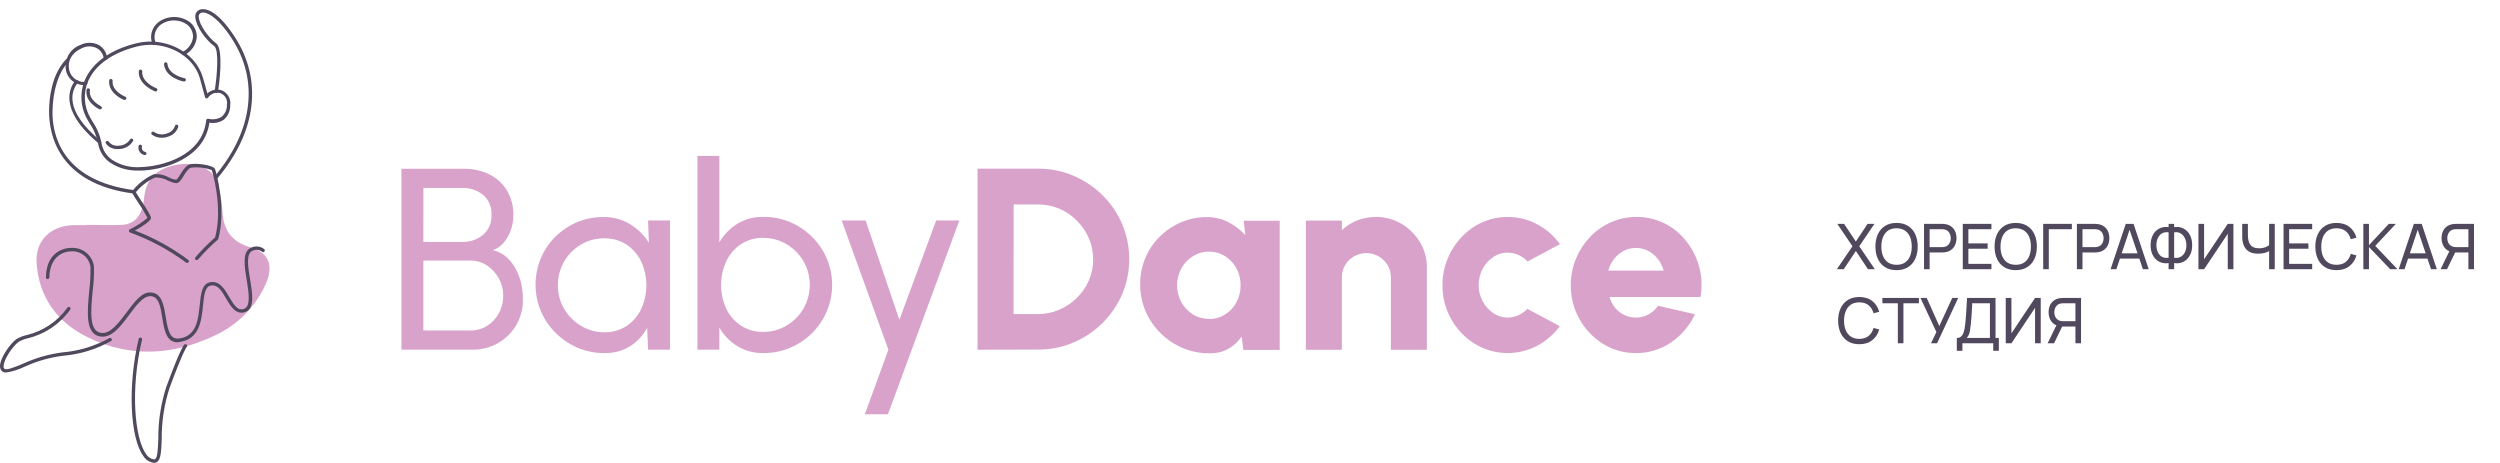 <svg width="270" height="50" viewBox="0 0 270 50" fill="none" xmlns="http://www.w3.org/2000/svg">
<path d="M9.346 24.28C10.646 24.28 11.951 24.354 13.244 24.28C14.623 24.185 15.389 23.156 15.553 21.468C15.741 19.461 16.722 18.353 18.748 17.869C20.614 17.414 22.589 17.903 23.23 19.286C23.712 20.421 23.98 21.633 24.019 22.863C24.132 24.882 25.08 26.142 26.992 26.693C29.352 27.374 29.528 28.999 28.558 30.984C27.44 33.294 25.549 35.148 23.207 36.231C18.668 38.391 14.039 38.644 9.499 36.439C6.209 34.842 4.189 32.109 3.95 28.392C3.797 25.968 5.499 24.354 7.968 24.314C8.427 24.314 8.887 24.314 9.346 24.314V24.28Z" fill="#D9A2CA"/>
<path d="M14.975 18.415C13.871 18.46 12.782 18.155 11.866 17.543C11.216 17.079 10.77 16.387 10.617 15.608C10.469 14.787 10.148 14.005 9.675 13.314C9.596 13.179 9.517 13.05 9.443 12.909C9.064 12.261 8.843 11.533 8.799 10.785C8.754 10.037 8.888 9.289 9.187 8.601C9.999 6.74 11.979 5.334 14.771 4.664C17.823 3.922 21.091 5.598 21.897 8.331C22.073 8.893 22.277 9.664 22.39 10.091C22.59 9.905 22.836 9.775 23.103 9.713C23.37 9.652 23.649 9.662 23.911 9.743C24.231 9.862 24.501 10.087 24.674 10.38C24.848 10.673 24.915 11.015 24.864 11.351C24.874 11.65 24.816 11.947 24.694 12.221C24.573 12.494 24.39 12.737 24.161 12.931C23.708 13.233 23.154 13.346 22.617 13.246C22.05 17.223 17.511 18.375 15.156 18.426L14.975 18.415ZM16.263 4.844C15.789 4.843 15.316 4.897 14.856 5.007C12.183 5.665 10.288 6.993 9.528 8.747C9.251 9.383 9.128 10.074 9.168 10.765C9.208 11.457 9.411 12.129 9.76 12.729L9.993 13.128C10.493 13.859 10.83 14.687 10.98 15.558C11.12 16.237 11.513 16.84 12.081 17.245C12.986 17.842 14.066 18.125 15.151 18.049C17.42 17.999 21.863 16.879 22.271 12.988C22.273 12.961 22.282 12.936 22.296 12.914C22.309 12.891 22.328 12.872 22.351 12.858C22.372 12.843 22.396 12.832 22.421 12.826C22.446 12.821 22.473 12.82 22.498 12.825C22.741 12.887 22.993 12.9 23.241 12.863C23.488 12.826 23.726 12.741 23.939 12.611C24.126 12.449 24.275 12.248 24.373 12.023C24.471 11.797 24.517 11.552 24.507 11.306C24.553 11.051 24.508 10.788 24.381 10.561C24.254 10.335 24.052 10.159 23.809 10.063C23.563 9.99 23.3 9.998 23.058 10.085C22.817 10.172 22.611 10.334 22.47 10.547C22.451 10.576 22.423 10.6 22.39 10.614C22.358 10.628 22.322 10.633 22.287 10.627C22.252 10.62 22.219 10.604 22.193 10.58C22.167 10.556 22.149 10.525 22.141 10.491C22.141 10.491 21.812 9.282 21.573 8.404C20.927 6.284 18.674 4.844 16.274 4.844H16.263Z" fill="#50485C"/>
<path d="M17.46 14.877C17.084 14.884 16.717 14.767 16.416 14.546C16.395 14.531 16.378 14.514 16.365 14.493C16.352 14.472 16.343 14.449 16.34 14.425C16.336 14.4 16.337 14.376 16.344 14.352C16.35 14.328 16.361 14.306 16.376 14.287C16.406 14.248 16.451 14.223 16.5 14.217C16.549 14.21 16.598 14.223 16.637 14.253C16.844 14.394 17.083 14.482 17.333 14.507C17.583 14.533 17.835 14.496 18.067 14.399C18.259 14.341 18.433 14.239 18.577 14.102C18.721 13.964 18.83 13.794 18.895 13.606C18.907 13.559 18.937 13.519 18.978 13.493C19.019 13.467 19.069 13.457 19.117 13.466C19.163 13.476 19.204 13.505 19.231 13.544C19.257 13.584 19.267 13.633 19.258 13.679C19.183 13.929 19.047 14.157 18.862 14.342C18.677 14.527 18.449 14.665 18.197 14.742C17.962 14.831 17.712 14.876 17.46 14.877Z" fill="#50485C"/>
<path d="M12.705 16.098C12.459 16.111 12.214 16.064 11.992 15.958C11.77 15.853 11.578 15.694 11.434 15.496C11.421 15.476 11.412 15.453 11.407 15.429C11.403 15.405 11.403 15.381 11.408 15.357C11.414 15.334 11.424 15.312 11.438 15.292C11.452 15.272 11.47 15.255 11.491 15.243C11.511 15.23 11.533 15.22 11.557 15.216C11.581 15.212 11.605 15.212 11.628 15.218C11.651 15.223 11.674 15.233 11.693 15.247C11.712 15.261 11.729 15.279 11.741 15.299C11.865 15.463 12.032 15.59 12.224 15.666C12.416 15.742 12.626 15.765 12.83 15.732C13.071 15.73 13.308 15.668 13.519 15.552C13.73 15.436 13.909 15.27 14.039 15.069C14.059 15.025 14.097 14.991 14.142 14.975C14.188 14.958 14.238 14.959 14.283 14.979C14.305 14.988 14.325 15.002 14.341 15.02C14.358 15.037 14.371 15.058 14.379 15.08C14.388 15.103 14.392 15.127 14.391 15.151C14.39 15.175 14.384 15.199 14.373 15.22C14.216 15.483 13.994 15.702 13.728 15.855C13.462 16.009 13.161 16.092 12.853 16.098H12.705Z" fill="#50485C"/>
<path d="M15.639 16.739H15.582C15.371 16.689 15.188 16.559 15.074 16.377C14.959 16.195 14.921 15.975 14.969 15.766C14.98 15.718 15.009 15.677 15.051 15.651C15.092 15.624 15.142 15.615 15.19 15.625C15.214 15.63 15.237 15.639 15.258 15.653C15.278 15.667 15.295 15.684 15.309 15.705C15.322 15.725 15.331 15.748 15.335 15.772C15.339 15.796 15.338 15.821 15.332 15.845C15.315 15.905 15.312 15.968 15.321 16.03C15.33 16.092 15.352 16.151 15.386 16.204C15.419 16.257 15.464 16.302 15.516 16.337C15.568 16.372 15.627 16.396 15.69 16.407C15.737 16.421 15.777 16.454 15.8 16.497C15.823 16.54 15.829 16.591 15.814 16.638C15.799 16.67 15.774 16.697 15.742 16.715C15.711 16.733 15.675 16.741 15.639 16.739Z" fill="#50485C"/>
<path d="M9.029 9.192C8.861 9.188 8.695 9.162 8.535 9.113C8.212 9.022 7.917 8.851 7.678 8.617C7.439 8.383 7.264 8.093 7.168 7.774C7.005 7.186 7.072 6.559 7.355 6.017C7.637 5.475 8.115 5.058 8.694 4.85C8.997 4.699 9.333 4.62 9.673 4.62C10.012 4.62 10.348 4.699 10.651 4.85C10.91 4.997 11.129 5.205 11.289 5.455C11.449 5.704 11.546 5.989 11.57 6.284C11.574 6.308 11.572 6.332 11.566 6.355C11.559 6.378 11.549 6.399 11.534 6.418C11.519 6.437 11.501 6.453 11.48 6.464C11.459 6.476 11.435 6.484 11.412 6.486C11.388 6.49 11.363 6.489 11.339 6.483C11.316 6.478 11.294 6.467 11.275 6.452C11.255 6.437 11.239 6.419 11.228 6.398C11.216 6.376 11.209 6.353 11.207 6.329C11.183 6.096 11.103 5.873 10.974 5.677C10.845 5.481 10.67 5.319 10.464 5.204C10.213 5.078 9.935 5.012 9.653 5.012C9.371 5.012 9.093 5.078 8.841 5.204C7.707 5.71 7.219 6.666 7.514 7.696C7.58 7.92 7.696 8.126 7.853 8.301C8.01 8.475 8.204 8.612 8.421 8.702C8.642 8.82 8.894 8.867 9.142 8.837C9.16 8.822 9.182 8.81 9.205 8.803C9.228 8.796 9.252 8.794 9.276 8.796C9.3 8.799 9.323 8.806 9.344 8.818C9.365 8.83 9.383 8.846 9.397 8.865C9.413 8.884 9.425 8.906 9.432 8.929C9.439 8.952 9.442 8.977 9.439 9.001C9.436 9.025 9.429 9.048 9.417 9.069C9.405 9.091 9.388 9.109 9.369 9.124C9.266 9.184 9.146 9.207 9.029 9.192Z" fill="#50485C"/>
<path d="M19.809 5.947C19.777 5.947 19.746 5.94 19.718 5.925C19.69 5.91 19.667 5.889 19.65 5.862C19.637 5.842 19.628 5.819 19.624 5.795C19.62 5.771 19.621 5.746 19.627 5.722C19.632 5.699 19.643 5.676 19.658 5.657C19.672 5.638 19.691 5.621 19.712 5.609C20.017 5.456 20.279 5.233 20.476 4.958C20.674 4.682 20.801 4.364 20.847 4.029C20.856 3.765 20.803 3.504 20.692 3.264C20.58 3.025 20.414 2.815 20.206 2.651C19.791 2.359 19.296 2.203 18.788 2.203C18.279 2.203 17.784 2.359 17.369 2.651C17.072 2.871 16.856 3.182 16.754 3.535C16.651 3.888 16.668 4.265 16.802 4.608C16.811 4.652 16.803 4.698 16.78 4.737C16.758 4.776 16.721 4.806 16.678 4.82C16.635 4.835 16.588 4.833 16.546 4.816C16.504 4.799 16.47 4.767 16.45 4.726C16.291 4.31 16.273 3.854 16.401 3.428C16.527 3.001 16.792 2.628 17.154 2.364C17.636 2.02 18.216 1.835 18.81 1.835C19.405 1.835 19.984 2.02 20.467 2.364C20.725 2.562 20.931 2.819 21.067 3.113C21.203 3.406 21.266 3.728 21.25 4.051C21.205 4.445 21.064 4.821 20.839 5.147C20.613 5.474 20.31 5.741 19.956 5.924C19.935 5.939 19.911 5.948 19.885 5.952C19.86 5.956 19.834 5.954 19.809 5.947Z" fill="#50485C"/>
<path d="M19.877 8.798H19.843C19.763 8.798 17.851 8.399 17.715 6.931C17.712 6.882 17.728 6.833 17.759 6.796C17.791 6.758 17.836 6.734 17.885 6.728C17.909 6.726 17.933 6.728 17.956 6.735C17.979 6.742 18 6.754 18.019 6.769C18.037 6.784 18.053 6.803 18.064 6.824C18.075 6.845 18.082 6.868 18.084 6.891C18.197 8.095 19.843 8.427 19.911 8.438C19.959 8.442 20.003 8.466 20.034 8.503C20.065 8.539 20.08 8.587 20.076 8.635C20.071 8.682 20.047 8.726 20.01 8.757C19.973 8.788 19.925 8.802 19.877 8.798Z" fill="#50485C"/>
<path d="M16.819 9.872H16.751C16.677 9.844 14.867 9.124 14.992 7.656C15.002 7.613 15.028 7.575 15.065 7.549C15.101 7.523 15.146 7.511 15.191 7.516C15.236 7.52 15.277 7.54 15.308 7.572C15.339 7.604 15.358 7.646 15.361 7.69C15.258 8.888 16.819 9.506 16.887 9.529C16.925 9.546 16.956 9.576 16.976 9.613C16.995 9.649 17.001 9.692 16.993 9.733C16.985 9.774 16.964 9.811 16.932 9.838C16.901 9.865 16.861 9.881 16.819 9.883V9.872Z" fill="#50485C"/>
<path d="M13.46 10.783H13.392C13.318 10.783 11.661 10.075 11.792 8.691C11.794 8.667 11.801 8.643 11.812 8.622C11.824 8.6 11.84 8.581 11.859 8.566C11.878 8.551 11.9 8.54 11.923 8.533C11.947 8.527 11.972 8.525 11.996 8.528C12.02 8.53 12.043 8.537 12.064 8.548C12.085 8.559 12.104 8.574 12.12 8.592C12.135 8.611 12.146 8.632 12.153 8.654C12.16 8.677 12.163 8.701 12.161 8.725C12.053 9.85 13.471 10.412 13.528 10.446C13.568 10.46 13.602 10.489 13.623 10.526C13.644 10.563 13.651 10.607 13.643 10.649C13.635 10.691 13.612 10.728 13.579 10.755C13.545 10.782 13.503 10.796 13.46 10.794V10.783Z" fill="#50485C"/>
<path d="M10.822 11.807C10.795 11.812 10.768 11.812 10.742 11.807C10.674 11.778 9.131 11.008 9.352 9.686C9.355 9.662 9.364 9.639 9.377 9.618C9.389 9.597 9.407 9.58 9.427 9.566C9.447 9.552 9.47 9.543 9.495 9.538C9.519 9.534 9.544 9.534 9.568 9.54C9.615 9.548 9.657 9.575 9.685 9.614C9.712 9.653 9.723 9.701 9.715 9.748C9.539 10.806 10.85 11.435 10.901 11.48C10.923 11.491 10.942 11.505 10.958 11.523C10.974 11.54 10.986 11.561 10.995 11.584C11.002 11.606 11.006 11.63 11.004 11.654C11.003 11.678 10.997 11.701 10.986 11.722C10.969 11.75 10.945 11.773 10.916 11.788C10.887 11.803 10.854 11.809 10.822 11.807Z" fill="#50485C"/>
<path d="M14.447 20.906C6.152 19.838 5.29 14.337 5.301 12.02C5.301 10.626 5.562 8.044 7.145 6.396C7.18 6.365 7.225 6.348 7.272 6.348C7.319 6.348 7.365 6.366 7.399 6.398C7.433 6.43 7.454 6.474 7.458 6.52C7.461 6.567 7.447 6.613 7.417 6.65C6.322 7.774 5.715 9.737 5.67 12.015C5.624 14.292 6.487 19.506 14.498 20.535C14.547 20.542 14.591 20.568 14.621 20.607C14.65 20.646 14.664 20.695 14.657 20.743C14.655 20.768 14.648 20.792 14.636 20.814C14.624 20.836 14.608 20.855 14.588 20.87C14.568 20.885 14.546 20.896 14.521 20.903C14.497 20.909 14.472 20.91 14.447 20.906Z" fill="#50485C"/>
<path d="M10.776 15.53C10.733 15.531 10.69 15.518 10.657 15.49C6.169 11.75 7.599 9.349 8.138 8.697C8.173 8.664 8.22 8.646 8.268 8.646C8.317 8.646 8.363 8.664 8.399 8.697C8.416 8.713 8.43 8.734 8.44 8.756C8.449 8.778 8.454 8.802 8.454 8.826C8.454 8.85 8.449 8.874 8.44 8.896C8.43 8.918 8.416 8.939 8.399 8.955C7.775 9.703 6.765 11.807 10.867 15.232C10.896 15.255 10.918 15.287 10.928 15.322C10.938 15.358 10.937 15.397 10.925 15.432C10.912 15.467 10.889 15.498 10.858 15.519C10.828 15.541 10.791 15.552 10.753 15.552L10.776 15.53Z" fill="#50485C"/>
<path d="M23.31 19.331C23.266 19.332 23.224 19.318 23.19 19.292C23.173 19.275 23.159 19.255 23.149 19.233C23.14 19.211 23.135 19.187 23.135 19.163C23.135 19.139 23.14 19.115 23.149 19.093C23.159 19.07 23.173 19.05 23.19 19.033C27.338 14.118 28.002 8.68 25.006 4.119C23.378 1.639 22.169 1.228 21.732 1.38C21.641 1.411 21.564 1.472 21.515 1.553C21.465 1.634 21.445 1.73 21.46 1.824C21.522 2.713 22.527 4.074 23.349 4.687C24.172 5.3 23.673 9.124 23.548 9.883C23.544 9.907 23.536 9.93 23.524 9.95C23.511 9.971 23.495 9.989 23.475 10.003C23.456 10.017 23.433 10.027 23.41 10.033C23.386 10.038 23.362 10.039 23.338 10.035C23.289 10.027 23.245 10 23.217 9.96C23.188 9.92 23.177 9.87 23.185 9.821C23.451 8.134 23.673 5.367 23.134 4.979C22.226 4.327 21.165 2.848 21.091 1.852C21.071 1.677 21.112 1.5 21.207 1.351C21.302 1.202 21.445 1.089 21.613 1.031C21.959 0.919 23.253 0.784 25.312 3.922C28.405 8.624 27.73 14.219 23.474 19.27C23.455 19.293 23.429 19.311 23.4 19.322C23.371 19.333 23.34 19.336 23.31 19.331Z" fill="#50485C"/>
<path d="M20.2 28.392C20.159 28.392 20.119 28.378 20.087 28.352C18.242 26.985 16.207 25.892 14.044 25.107C14.01 25.095 13.979 25.073 13.957 25.044C13.935 25.015 13.922 24.98 13.919 24.944C13.916 24.909 13.924 24.873 13.941 24.843C13.958 24.811 13.984 24.786 14.016 24.77C14.708 24.445 15.351 24.027 15.928 23.527C15.625 22.954 15.288 22.4 14.918 21.868C14.226 20.822 14.197 20.743 14.294 20.625C14.907 19.841 15.706 19.219 16.62 18.814C17.19 18.763 17.763 18.886 18.26 19.168C18.498 19.296 18.758 19.378 19.026 19.41C19.134 19.376 19.344 19.05 19.497 18.808C19.763 18.381 20.064 17.903 20.456 17.768C21.063 17.554 23.043 17.83 23.213 18.24C23.383 18.651 24.45 22.582 23.576 25.793C23.566 25.828 23.547 25.859 23.52 25.883C22.763 26.544 22.054 27.256 21.398 28.015C21.383 28.035 21.365 28.052 21.344 28.065C21.323 28.078 21.3 28.087 21.276 28.09C21.251 28.094 21.226 28.093 21.202 28.086C21.178 28.08 21.156 28.069 21.137 28.054C21.098 28.025 21.073 27.983 21.066 27.935C21.058 27.888 21.069 27.84 21.097 27.801C21.753 27.032 22.466 26.312 23.23 25.647C24.121 22.306 22.884 18.409 22.873 18.375C22.149 18.105 21.37 18.014 20.603 18.111C20.337 18.207 20.036 18.645 19.831 19C19.627 19.354 19.395 19.686 19.156 19.759C18.918 19.832 18.589 19.697 18.141 19.506C17.715 19.269 17.233 19.152 16.745 19.168C15.942 19.537 15.234 20.081 14.674 20.76C14.759 20.923 15.026 21.322 15.241 21.665C15.996 22.79 16.308 23.352 16.308 23.555C16.308 23.757 15.741 24.264 14.56 24.899C16.625 25.682 18.567 26.75 20.331 28.071C20.35 28.085 20.366 28.103 20.378 28.124C20.39 28.145 20.398 28.168 20.4 28.191C20.403 28.215 20.401 28.239 20.394 28.262C20.387 28.285 20.375 28.306 20.359 28.324C20.341 28.348 20.317 28.367 20.289 28.379C20.261 28.391 20.23 28.395 20.2 28.392Z" fill="#50485C"/>
<path d="M19.168 36.968C17.948 36.968 17.727 35.579 17.528 34.342C17.329 33.104 17.159 32.041 16.274 31.985H16.223C15.451 31.985 14.685 33.014 13.953 34.004C13.029 35.241 12.075 36.524 10.85 36.344C9.187 36.102 9.42 33.695 9.641 31.367C9.747 30.527 9.79 29.681 9.772 28.836C9.708 28.335 9.449 27.878 9.051 27.563C8.652 27.248 8.146 27.099 7.638 27.149C6.589 27.177 5.369 27.93 5.329 29.961C5.328 30.008 5.308 30.053 5.274 30.086C5.241 30.12 5.195 30.139 5.148 30.141C5.123 30.141 5.099 30.136 5.077 30.126C5.054 30.117 5.034 30.103 5.017 30.086C5 30.069 4.987 30.048 4.978 30.026C4.969 30.003 4.965 29.979 4.966 29.955C4.966 27.655 6.419 26.806 7.633 26.772H7.701C8.288 26.737 8.867 26.924 9.321 27.296C9.775 27.667 10.07 28.195 10.146 28.774C10.168 29.64 10.124 30.507 10.016 31.367C9.806 33.526 9.59 35.759 10.912 35.95C11.905 36.096 12.802 34.904 13.664 33.751C14.527 32.598 15.326 31.502 16.308 31.586C17.488 31.659 17.698 32.975 17.902 34.252C18.152 35.781 18.368 36.698 19.389 36.552C21.227 36.282 21.409 34.51 21.568 32.953C21.687 31.76 21.8 30.636 22.703 30.478C23.735 30.298 24.28 31.254 24.762 32.092C25.329 33.048 25.693 33.605 26.385 33.341C27.077 33.076 26.878 31.653 26.651 30.264C26.39 28.712 26.124 27.109 27.185 26.721C27.401 26.63 27.638 26.597 27.872 26.627C28.105 26.656 28.326 26.747 28.512 26.89C28.535 26.905 28.555 26.924 28.569 26.947C28.583 26.97 28.593 26.995 28.596 27.022C28.599 27.049 28.597 27.076 28.589 27.102C28.58 27.127 28.567 27.151 28.548 27.171C28.53 27.191 28.507 27.206 28.482 27.217C28.457 27.227 28.43 27.232 28.403 27.231C28.376 27.23 28.349 27.223 28.325 27.211C28.301 27.198 28.28 27.181 28.263 27.16C28.126 27.062 27.966 27.002 27.799 26.986C27.632 26.969 27.463 26.996 27.31 27.064C26.538 27.351 26.776 28.802 27.015 30.208C27.264 31.721 27.525 33.296 26.521 33.684C25.517 34.072 24.927 33.121 24.439 32.272C23.951 31.423 23.537 30.709 22.765 30.838C22.135 30.945 22.039 31.89 21.925 32.986C21.766 34.6 21.562 36.602 19.44 36.923C19.35 36.943 19.259 36.958 19.168 36.968Z" fill="#50485C"/>
<path d="M0.648 40.23C0.499 40.239 0.351 40.193 0.234 40.1C0.155 40.031 0.092 39.943 0.052 39.846C0.012 39.748 -0.005 39.643 0.002 39.538C0.002 38.65 1.08 37.148 1.755 36.636C2.104 36.423 2.488 36.271 2.889 36.186C4.67 35.758 6.233 34.703 7.287 33.217C7.301 33.198 7.319 33.182 7.34 33.17C7.361 33.158 7.384 33.151 7.407 33.147C7.431 33.144 7.455 33.146 7.478 33.152C7.501 33.158 7.523 33.169 7.542 33.183C7.562 33.197 7.579 33.214 7.592 33.234C7.605 33.255 7.614 33.277 7.618 33.301C7.621 33.325 7.62 33.349 7.614 33.372C7.608 33.396 7.597 33.417 7.582 33.436C6.485 34.988 4.855 36.09 2.997 36.535C2.646 36.614 2.309 36.747 1.999 36.929C1.335 37.423 0.404 38.835 0.387 39.544C0.379 39.597 0.383 39.651 0.4 39.702C0.417 39.752 0.445 39.798 0.484 39.836C0.699 40.011 1.619 39.645 2.504 39.274C3.844 38.657 5.271 38.248 6.736 38.059C8.514 37.91 10.24 37.387 11.797 36.524C11.818 36.511 11.841 36.502 11.866 36.498C11.89 36.494 11.915 36.495 11.938 36.5C11.962 36.506 11.985 36.517 12.004 36.531C12.024 36.546 12.04 36.564 12.053 36.586C12.066 36.606 12.075 36.628 12.079 36.652C12.083 36.675 12.082 36.7 12.076 36.723C12.07 36.746 12.059 36.768 12.045 36.787C12.03 36.806 12.011 36.821 11.99 36.833C10.388 37.734 8.606 38.277 6.77 38.425C5.341 38.611 3.948 39.011 2.64 39.611C2.013 39.921 1.341 40.13 0.648 40.23Z" fill="#50485C"/>
<path d="M16.677 49.987H16.62C16.388 49.957 16.165 49.876 15.969 49.749C15.773 49.623 15.607 49.454 15.485 49.256C14.027 47.265 13.783 41.585 14.98 36.602C14.985 36.578 14.995 36.556 15.008 36.536C15.022 36.516 15.04 36.498 15.061 36.485C15.081 36.472 15.104 36.463 15.129 36.459C15.153 36.455 15.178 36.456 15.202 36.462C15.249 36.474 15.289 36.503 15.314 36.544C15.34 36.585 15.348 36.634 15.338 36.681C14.044 42.17 14.56 47.367 15.78 49.054C15.873 49.203 15.997 49.33 16.144 49.427C16.291 49.524 16.457 49.588 16.631 49.616C16.657 49.619 16.683 49.617 16.707 49.609C16.732 49.602 16.754 49.589 16.773 49.571C17.023 49.357 17.057 48.446 17.097 47.395C17.083 45.498 17.372 43.611 17.953 41.804C19.434 37.778 19.82 37.305 19.883 37.238C19.899 37.217 19.921 37.199 19.945 37.187C19.969 37.175 19.995 37.168 20.023 37.167C20.05 37.166 20.077 37.171 20.102 37.181C20.127 37.191 20.15 37.207 20.168 37.227C20.186 37.247 20.2 37.27 20.208 37.296C20.217 37.322 20.219 37.349 20.216 37.376C20.212 37.402 20.203 37.428 20.189 37.451C20.174 37.474 20.155 37.493 20.132 37.508C20.132 37.508 19.752 37.986 18.3 41.928C17.733 43.699 17.451 45.548 17.465 47.406C17.415 48.683 17.386 49.526 17.017 49.847C16.925 49.933 16.804 49.983 16.677 49.987Z" fill="#50485C"/>
<path d="M198.382 29.074L200.065 26.596L198.427 24.178H199.164L200.433 26.086L201.697 24.178H202.439L200.8 26.596L202.479 29.074H201.742L200.433 27.109L199.124 29.074H198.382ZM204.827 29.176C204.34 29.176 203.926 29.069 203.586 28.853C203.246 28.638 202.987 28.339 202.808 27.956C202.631 27.573 202.543 27.129 202.543 26.626C202.543 26.123 202.631 25.68 202.808 25.297C202.987 24.914 203.246 24.615 203.586 24.399C203.926 24.184 204.34 24.076 204.827 24.076C205.317 24.076 205.732 24.184 206.072 24.399C206.412 24.615 206.67 24.914 206.847 25.297C207.024 25.68 207.112 26.123 207.112 26.626C207.112 27.129 207.024 27.573 206.847 27.956C206.67 28.339 206.412 28.638 206.072 28.853C205.732 29.069 205.317 29.176 204.827 29.176ZM204.827 28.598C205.192 28.601 205.496 28.519 205.739 28.353C205.983 28.186 206.166 27.953 206.286 27.656C206.408 27.36 206.47 27.016 206.47 26.626C206.47 26.234 206.408 25.891 206.286 25.596C206.166 25.301 205.983 25.071 205.739 24.906C205.496 24.74 205.192 24.657 204.827 24.654C204.463 24.652 204.159 24.734 203.916 24.899C203.676 25.064 203.495 25.296 203.372 25.593C203.25 25.89 203.188 26.234 203.185 26.626C203.183 27.016 203.243 27.358 203.365 27.653C203.488 27.948 203.67 28.179 203.913 28.347C204.158 28.512 204.463 28.596 204.827 28.598ZM207.795 29.074V24.178H209.73C209.777 24.178 209.834 24.18 209.9 24.185C209.965 24.187 210.029 24.194 210.09 24.205C210.355 24.246 210.577 24.337 210.757 24.477C210.938 24.618 211.074 24.796 211.165 25.011C211.255 25.224 211.301 25.461 211.301 25.722C211.301 25.98 211.254 26.217 211.161 26.432C211.07 26.645 210.934 26.823 210.753 26.966C210.574 27.107 210.353 27.197 210.09 27.238C210.029 27.247 209.965 27.254 209.9 27.259C209.834 27.263 209.777 27.265 209.73 27.265H208.4V29.074H207.795ZM208.4 26.691H209.709C209.752 26.691 209.801 26.689 209.856 26.684C209.912 26.68 209.965 26.672 210.015 26.66C210.172 26.624 210.299 26.558 210.396 26.463C210.496 26.366 210.568 26.252 210.614 26.123C210.659 25.992 210.682 25.858 210.682 25.722C210.682 25.586 210.659 25.453 210.614 25.324C210.568 25.193 210.496 25.078 210.396 24.981C210.299 24.883 210.172 24.817 210.015 24.783C209.965 24.77 209.912 24.762 209.856 24.76C209.801 24.755 209.752 24.753 209.709 24.753H208.4V26.691ZM211.979 29.074V24.178H215.073V24.753H212.584V26.286H214.665V26.861H212.584V28.5H215.073V29.074H211.979ZM217.697 29.176C217.21 29.176 216.796 29.069 216.456 28.853C216.116 28.638 215.856 28.339 215.677 27.956C215.501 27.573 215.412 27.129 215.412 26.626C215.412 26.123 215.501 25.68 215.677 25.297C215.856 24.914 216.116 24.615 216.456 24.399C216.796 24.184 217.21 24.076 217.697 24.076C218.187 24.076 218.601 24.184 218.941 24.399C219.281 24.615 219.54 24.914 219.717 25.297C219.893 25.68 219.982 26.123 219.982 26.626C219.982 27.129 219.893 27.573 219.717 27.956C219.54 28.339 219.281 28.638 218.941 28.853C218.601 29.069 218.187 29.176 217.697 29.176ZM217.697 28.598C218.062 28.601 218.366 28.519 218.608 28.353C218.853 28.186 219.035 27.953 219.156 27.656C219.278 27.36 219.339 27.016 219.339 26.626C219.339 26.234 219.278 25.891 219.156 25.596C219.035 25.301 218.853 25.071 218.608 24.906C218.366 24.74 218.062 24.657 217.697 24.654C217.332 24.652 217.028 24.734 216.786 24.899C216.546 25.064 216.364 25.296 216.242 25.593C216.119 25.89 216.057 26.234 216.055 26.626C216.053 27.016 216.113 27.358 216.235 27.653C216.357 27.948 216.54 28.179 216.782 28.347C217.027 28.512 217.332 28.596 217.697 28.598ZM220.665 29.074V24.178H223.759V24.753H221.27V29.074H220.665ZM224.304 29.074V24.178H226.238C226.286 24.178 226.343 24.18 226.408 24.185C226.474 24.187 226.538 24.194 226.599 24.205C226.864 24.246 227.086 24.337 227.265 24.477C227.446 24.618 227.582 24.796 227.673 25.011C227.764 25.224 227.809 25.461 227.809 25.722C227.809 25.98 227.763 26.217 227.67 26.432C227.579 26.645 227.443 26.823 227.262 26.966C227.083 27.107 226.862 27.197 226.599 27.238C226.538 27.247 226.474 27.254 226.408 27.259C226.343 27.263 226.286 27.265 226.238 27.265H224.909V29.074H224.304ZM224.909 26.691H226.218C226.261 26.691 226.31 26.689 226.364 26.684C226.421 26.68 226.474 26.672 226.524 26.66C226.68 26.624 226.807 26.558 226.905 26.463C227.004 26.366 227.077 26.252 227.122 26.123C227.168 25.992 227.19 25.858 227.19 25.722C227.19 25.586 227.168 25.453 227.122 25.324C227.077 25.193 227.004 25.078 226.905 24.981C226.807 24.883 226.68 24.817 226.524 24.783C226.474 24.77 226.421 24.762 226.364 24.76C226.31 24.755 226.261 24.753 226.218 24.753H224.909V26.691ZM227.941 29.074L229.58 24.178H230.423L232.062 29.074H231.433L229.9 24.532H230.09L228.57 29.074H227.941ZM228.73 27.928V27.361H231.273V27.928H228.73ZM234.208 29.074V28.408C233.956 28.451 233.713 28.44 233.48 28.374C233.249 28.308 233.041 28.194 232.858 28.03C232.676 27.865 232.532 27.652 232.426 27.391C232.319 27.131 232.266 26.827 232.266 26.48C232.266 26.131 232.319 25.826 232.426 25.565C232.532 25.302 232.676 25.088 232.858 24.923C233.041 24.755 233.249 24.638 233.48 24.573C233.713 24.505 233.956 24.492 234.208 24.535V24.178H234.809V24.535C235.061 24.492 235.303 24.505 235.537 24.573C235.77 24.638 235.978 24.755 236.159 24.923C236.343 25.088 236.488 25.302 236.594 25.565C236.701 25.826 236.754 26.131 236.754 26.48C236.754 26.827 236.701 27.131 236.594 27.391C236.488 27.652 236.343 27.865 236.159 28.03C235.978 28.194 235.77 28.308 235.537 28.374C235.303 28.44 235.061 28.451 234.809 28.408V29.074H234.208ZM234.208 27.84V25.093C233.999 25.061 233.812 25.076 233.647 25.137C233.483 25.196 233.345 25.291 233.232 25.423C233.121 25.552 233.036 25.707 232.977 25.888C232.918 26.07 232.888 26.267 232.888 26.48C232.888 26.691 232.918 26.886 232.977 27.065C233.036 27.244 233.121 27.397 233.232 27.524C233.345 27.651 233.483 27.743 233.647 27.799C233.812 27.856 233.999 27.869 234.208 27.84ZM234.809 27.84C235.02 27.869 235.207 27.856 235.37 27.799C235.534 27.74 235.672 27.648 235.785 27.524C235.898 27.399 235.985 27.248 236.044 27.072C236.102 26.893 236.132 26.7 236.132 26.494C236.132 26.285 236.102 26.09 236.044 25.909C235.985 25.725 235.898 25.568 235.785 25.436C235.672 25.302 235.534 25.204 235.37 25.14C235.207 25.077 235.02 25.061 234.809 25.093V27.84ZM241.21 29.074H240.598V25.246L238.044 29.074H237.432V24.178H238.044V28.003L240.598 24.178H241.21V29.074ZM245.064 29.074V26.817L245.2 27.031C245.053 27.142 244.865 27.231 244.636 27.299C244.409 27.365 244.157 27.398 243.881 27.398C243.461 27.398 243.126 27.319 242.874 27.16C242.623 27.001 242.44 26.784 242.327 26.507C242.216 26.228 242.16 25.909 242.16 25.548V24.178H242.772V25.348C242.772 25.554 242.789 25.747 242.823 25.926C242.86 26.103 242.922 26.258 243.01 26.392C243.099 26.525 243.221 26.63 243.378 26.704C243.534 26.777 243.732 26.813 243.973 26.813C244.263 26.813 244.511 26.768 244.717 26.677C244.926 26.587 245.076 26.489 245.169 26.385L245.064 26.789V24.178H245.673V29.074H245.064ZM246.623 29.074V24.178H249.717V24.753H247.228V26.286H249.309V26.861H247.228V28.5H249.717V29.074H246.623ZM252.341 29.176C251.854 29.176 251.44 29.069 251.1 28.853C250.76 28.638 250.501 28.339 250.322 27.956C250.145 27.573 250.056 27.129 250.056 26.626C250.056 26.123 250.145 25.68 250.322 25.297C250.501 24.914 250.76 24.615 251.1 24.399C251.44 24.184 251.854 24.076 252.341 24.076C252.908 24.076 253.374 24.22 253.739 24.508C254.106 24.796 254.358 25.183 254.497 25.671L253.881 25.834C253.782 25.469 253.604 25.181 253.348 24.97C253.091 24.76 252.756 24.654 252.341 24.654C251.976 24.654 251.672 24.737 251.43 24.902C251.187 25.068 251.005 25.299 250.883 25.596C250.76 25.891 250.698 26.234 250.696 26.626C250.693 27.016 250.753 27.36 250.876 27.656C250.998 27.951 251.182 28.182 251.427 28.35C251.671 28.515 251.976 28.598 252.341 28.598C252.756 28.598 253.091 28.493 253.348 28.282C253.604 28.069 253.782 27.781 253.881 27.418L254.497 27.582C254.358 28.067 254.106 28.454 253.739 28.744C253.374 29.032 252.908 29.176 252.341 29.176ZM255.242 29.074V24.178H255.848V26.477L257.99 24.178H258.751L256.528 26.555L258.925 29.074H258.143L255.848 26.681V29.074H255.242ZM259.059 29.074L260.698 24.178H261.541L263.18 29.074H262.551L261.018 24.532H261.208L259.688 29.074H259.059ZM259.848 27.928V27.361H262.391V27.928H259.848ZM267.192 29.074H266.587V27.265H265.081L264.85 27.228C264.469 27.158 264.18 26.984 263.983 26.708C263.785 26.429 263.687 26.1 263.687 25.722C263.687 25.461 263.732 25.224 263.823 25.011C263.916 24.796 264.052 24.618 264.231 24.477C264.412 24.337 264.634 24.246 264.897 24.205C264.961 24.194 265.024 24.187 265.088 24.185C265.153 24.18 265.21 24.178 265.258 24.178H267.192V29.074ZM264.278 29.074H263.585L264.646 26.898L265.244 27.082L264.278 29.074ZM266.587 26.691V24.753H265.278C265.237 24.753 265.189 24.755 265.132 24.76C265.077 24.762 265.024 24.77 264.972 24.783C264.816 24.817 264.689 24.883 264.591 24.981C264.494 25.078 264.421 25.193 264.374 25.324C264.328 25.453 264.306 25.586 264.306 25.722C264.306 25.858 264.328 25.992 264.374 26.123C264.421 26.252 264.494 26.366 264.591 26.463C264.689 26.558 264.816 26.624 264.972 26.66C265.024 26.672 265.077 26.68 265.132 26.684C265.189 26.689 265.237 26.691 265.278 26.691H266.587ZM200.803 37.176C200.316 37.176 199.902 37.069 199.562 36.853C199.222 36.638 198.963 36.339 198.784 35.956C198.607 35.573 198.518 35.129 198.518 34.626C198.518 34.123 198.607 33.68 198.784 33.297C198.963 32.914 199.222 32.615 199.562 32.399C199.902 32.184 200.316 32.076 200.803 32.076C201.37 32.076 201.836 32.22 202.201 32.508C202.568 32.796 202.821 33.184 202.959 33.671L202.343 33.834C202.244 33.469 202.066 33.181 201.81 32.97C201.554 32.76 201.218 32.654 200.803 32.654C200.438 32.654 200.135 32.737 199.892 32.902C199.65 33.068 199.467 33.299 199.345 33.596C199.222 33.891 199.16 34.234 199.158 34.626C199.155 35.016 199.215 35.359 199.338 35.656C199.46 35.951 199.644 36.182 199.889 36.35C200.133 36.516 200.438 36.598 200.803 36.598C201.218 36.598 201.554 36.493 201.81 36.282C202.066 36.069 202.244 35.781 202.343 35.418L202.959 35.582C202.821 36.067 202.568 36.454 202.201 36.744C201.836 37.032 201.37 37.176 200.803 37.176ZM204.966 37.074V32.753H203.297V32.178H207.241V32.753H205.571V37.074H204.966ZM208.547 37.074L209.132 35.86L207.408 32.178H208.084L209.448 35.214L210.842 32.178H211.488L209.203 37.074H208.547ZM211.336 37.89V36.5C211.515 36.5 211.66 36.454 211.771 36.364C211.884 36.273 211.973 36.151 212.036 35.996C212.1 35.84 212.147 35.664 212.179 35.469C212.213 35.275 212.24 35.073 212.26 34.864C212.29 34.57 212.314 34.284 212.332 34.007C212.352 33.731 212.37 33.444 212.386 33.147C212.402 32.85 212.42 32.526 212.441 32.175L215.518 32.178V36.5H215.875V37.89H215.269V37.074H211.941V37.89H211.336ZM212.396 36.5H214.912V32.753L213.002 32.749C212.988 33.012 212.974 33.265 212.961 33.508C212.95 33.748 212.935 33.99 212.917 34.235C212.899 34.48 212.876 34.74 212.849 35.014C212.824 35.268 212.795 35.488 212.764 35.673C212.734 35.857 212.691 36.016 212.634 36.149C212.578 36.281 212.498 36.398 212.396 36.5ZM220.398 37.074H219.786V33.246L217.233 37.074H216.621V32.178H217.233V36.003L219.786 32.178H220.398V37.074ZM224.752 37.074H224.147V35.265H222.641L222.409 35.228C222.029 35.158 221.74 34.984 221.542 34.708C221.345 34.429 221.247 34.1 221.247 33.722C221.247 33.461 221.292 33.224 221.383 33.011C221.476 32.796 221.612 32.618 221.791 32.477C221.972 32.337 222.194 32.246 222.457 32.205C222.521 32.194 222.584 32.187 222.647 32.185C222.713 32.181 222.77 32.178 222.817 32.178H224.752V37.074ZM221.838 37.074H221.145L222.205 34.898L222.804 35.082L221.838 37.074ZM224.147 34.691V32.753H222.838C222.797 32.753 222.748 32.755 222.692 32.76C222.637 32.762 222.584 32.77 222.532 32.783C222.375 32.817 222.249 32.883 222.151 32.981C222.054 33.078 221.981 33.193 221.933 33.324C221.888 33.453 221.865 33.586 221.865 33.722C221.865 33.858 221.888 33.992 221.933 34.123C221.981 34.252 222.054 34.366 222.151 34.463C222.249 34.558 222.375 34.624 222.532 34.66C222.584 34.672 222.637 34.679 222.692 34.684C222.748 34.689 222.797 34.691 222.838 34.691H224.147Z" fill="#50485C"/>
<path d="M43.357 37.764V18.233H50.166C51.09 18.22 52.004 18.424 52.833 18.829C53.62 19.211 54.282 19.808 54.739 20.55C55.227 21.367 55.471 22.305 55.443 23.255C55.444 23.815 55.346 24.37 55.153 24.897C54.978 25.392 54.71 25.85 54.365 26.247C54.065 26.601 53.672 26.866 53.23 27.012C53.79 27.144 54.307 27.415 54.733 27.799C55.146 28.175 55.488 28.62 55.743 29.115C56.002 29.614 56.193 30.146 56.311 30.695C56.417 31.217 56.472 31.748 56.475 32.281C56.497 33.282 56.242 34.27 55.738 35.138C55.263 35.943 54.582 36.608 53.763 37.067C52.929 37.534 51.986 37.775 51.028 37.764H43.357ZM45.723 26.129H49.939C50.747 26.148 51.534 25.879 52.157 25.369C52.465 25.109 52.708 24.781 52.867 24.413C53.026 24.044 53.098 23.644 53.077 23.244C53.108 22.829 53.041 22.412 52.882 22.028C52.722 21.643 52.474 21.301 52.157 21.028C51.526 20.536 50.742 20.278 49.939 20.297H45.729L45.723 26.129ZM45.723 35.689H50.83C51.454 35.697 52.067 35.525 52.594 35.194C53.134 34.861 53.575 34.391 53.871 33.833C54.195 33.234 54.359 32.562 54.348 31.882C54.349 31.244 54.184 30.617 53.871 30.06C53.565 29.501 53.127 29.025 52.594 28.671C52.075 28.32 51.459 28.135 50.83 28.142H45.723V35.689Z" fill="#D9A2CA"/>
<path d="M69.99 23.811H72.356V37.764H69.99L69.894 35.408C69.463 36.206 68.837 36.883 68.073 37.376C67.245 37.892 66.281 38.155 65.304 38.13C64.308 38.143 63.321 37.952 62.404 37.568C61.515 37.188 60.706 36.644 60.021 35.965C59.334 35.287 58.786 34.483 58.41 33.597C57.65 31.769 57.65 29.717 58.41 27.889C58.775 27.02 59.309 26.231 59.982 25.566C60.65 24.903 61.439 24.373 62.308 24.003C63.205 23.625 64.17 23.434 65.145 23.44C66.17 23.419 67.18 23.688 68.056 24.216C68.879 24.718 69.572 25.404 70.081 26.218L69.99 23.811ZM65.258 35.886C66.113 35.905 66.954 35.668 67.67 35.206C68.356 34.75 68.901 34.115 69.247 33.372C69.617 32.567 69.809 31.692 69.809 30.808C69.809 29.923 69.617 29.048 69.247 28.243C68.897 27.503 68.35 26.871 67.664 26.415C66.951 25.956 66.114 25.721 65.264 25.741C64.371 25.729 63.493 25.965 62.728 26.421C61.964 26.876 61.334 27.522 60.9 28.293C60.466 29.065 60.243 29.936 60.254 30.819C60.242 31.718 60.48 32.603 60.941 33.378C61.385 34.131 62.016 34.76 62.773 35.206C63.523 35.654 64.383 35.889 65.258 35.886Z" fill="#D9A2CA"/>
<path d="M82.45 23.424C83.764 23.409 85.057 23.752 86.189 24.413C87.294 25.061 88.216 25.976 88.867 27.073C89.444 28.06 89.782 29.165 89.856 30.303C89.93 31.44 89.737 32.579 89.293 33.631C88.534 35.404 87.11 36.815 85.321 37.568C84.411 37.949 83.432 38.141 82.444 38.13C81.445 38.154 80.459 37.89 79.608 37.371C78.814 36.872 78.155 36.189 77.69 35.38V37.764H75.324V16.838H77.69V26.174C78.155 25.365 78.814 24.681 79.608 24.183C80.461 23.662 81.448 23.398 82.45 23.424ZM82.422 35.841C83.315 35.853 84.194 35.615 84.958 35.155C85.711 34.707 86.336 34.076 86.773 33.322C87.222 32.542 87.457 31.66 87.457 30.763C87.457 29.865 87.222 28.983 86.773 28.204C86.331 27.451 85.702 26.822 84.947 26.376C84.19 25.923 83.322 25.688 82.439 25.695C81.577 25.671 80.729 25.911 80.01 26.382C79.327 26.843 78.782 27.478 78.433 28.221C78.066 29.025 77.877 29.897 77.877 30.779C77.877 31.662 78.066 32.534 78.433 33.338C78.786 34.077 79.333 34.709 80.016 35.166C80.731 35.626 81.57 35.861 82.422 35.841Z" fill="#D9A2CA"/>
<path d="M101.106 23.811H103.608L95.897 44.744H93.4L95.948 37.764L90.898 23.811H93.486L97.134 34.542L101.106 23.811Z" fill="#D9A2CA"/>
<path d="M105.574 37.77V18.216H112.11C113.422 18.206 114.723 18.466 115.928 18.981C118.298 19.98 120.185 21.851 121.194 24.2C121.699 25.4 121.959 26.687 121.959 27.988C121.959 29.288 121.699 30.575 121.194 31.775C120.181 34.121 118.295 35.991 115.928 36.994C114.721 37.504 113.422 37.763 112.11 37.754L105.574 37.77ZM109.46 33.918H112.11C112.89 33.921 113.663 33.764 114.379 33.457C115.089 33.155 115.736 32.724 116.286 32.186C116.841 31.649 117.285 31.009 117.591 30.302C117.901 29.575 118.062 28.794 118.062 28.005C118.062 27.215 117.901 26.434 117.591 25.707C117.28 25.004 116.84 24.365 116.291 23.823C115.757 23.284 115.123 22.85 114.425 22.547C113.7 22.236 112.917 22.079 112.127 22.085H109.477L109.46 33.918Z" fill="#D9A2CA"/>
<path d="M134.323 23.84H138.209V37.793H134.283L134.102 36.342C133.737 36.877 133.256 37.325 132.694 37.652C132.082 37.998 131.385 38.171 130.68 38.153C129.672 38.17 128.671 37.978 127.741 37.59C126.84 37.209 126.021 36.659 125.33 35.971C124.637 35.286 124.086 34.474 123.707 33.581C123.319 32.654 123.126 31.659 123.14 30.656C123.134 29.69 123.327 28.733 123.707 27.844C124.064 26.986 124.591 26.208 125.256 25.555C125.916 24.899 126.696 24.374 127.554 24.009C128.44 23.629 129.397 23.438 130.362 23.446C131.175 23.441 131.975 23.634 132.694 24.009C133.371 24.364 133.981 24.832 134.499 25.392L134.323 23.84ZM130.606 34.458C131.209 34.459 131.8 34.29 132.309 33.969C132.825 33.642 133.247 33.189 133.534 32.653C133.836 32.086 133.99 31.454 133.982 30.814C133.992 30.173 133.838 29.54 133.534 28.975C133.249 28.439 132.826 27.987 132.309 27.664C131.8 27.343 131.209 27.174 130.606 27.175C129.985 27.167 129.374 27.337 128.848 27.664C128.32 27.986 127.888 28.44 127.594 28.98C127.286 29.544 127.125 30.175 127.125 30.816C127.125 31.457 127.286 32.089 127.594 32.653C127.893 33.191 128.327 33.644 128.853 33.969C129.381 34.287 129.989 34.449 130.606 34.435V34.458Z" fill="#D9A2CA"/>
<path d="M154.102 28.901V37.776H150.215V29.959C150.221 29.492 150.098 29.033 149.858 28.631C149.624 28.241 149.294 27.916 148.899 27.687C148.492 27.458 148.033 27.338 147.566 27.338C147.098 27.338 146.639 27.458 146.232 27.687C145.832 27.91 145.501 28.236 145.273 28.631C145.037 29.034 144.916 29.493 144.922 29.959V37.776H141.035V23.823H144.922V24.852C145.4 24.403 145.96 24.048 146.573 23.806C147.212 23.556 147.894 23.428 148.581 23.429C149.559 23.417 150.522 23.674 151.361 24.172C152.179 24.657 152.864 25.335 153.353 26.146C153.855 26.978 154.114 27.932 154.102 28.901Z" fill="#D9A2CA"/>
<path d="M164.967 33.361L168.457 35.228C167.814 36.102 166.982 36.823 166.022 37.337C164.98 37.89 163.81 38.162 162.629 38.128C161.447 38.093 160.295 37.753 159.288 37.141C158.225 36.484 157.348 35.571 156.74 34.486C156.101 33.358 155.772 32.084 155.787 30.791C155.783 29.807 155.976 28.833 156.354 27.923C156.709 27.057 157.222 26.264 157.869 25.583C158.504 24.914 159.265 24.375 160.11 23.997C160.971 23.618 161.903 23.426 162.845 23.435C163.961 23.425 165.062 23.7 166.039 24.234C167.003 24.753 167.835 25.482 168.474 26.365L164.984 28.238C164.706 27.937 164.368 27.698 163.991 27.535C163.635 27.375 163.248 27.29 162.856 27.287C162.281 27.279 161.717 27.45 161.245 27.777C160.764 28.105 160.374 28.548 160.11 29.065C159.834 29.603 159.692 30.199 159.696 30.802C159.692 31.4 159.836 31.989 160.116 32.518C160.383 33.032 160.773 33.474 161.251 33.806C161.72 34.129 162.279 34.3 162.851 34.295C163.243 34.294 163.63 34.207 163.986 34.042C164.349 33.871 164.681 33.641 164.967 33.361Z" fill="#D9A2CA"/>
<path d="M176.678 38.13C175.426 38.144 174.197 37.8 173.137 37.141C172.072 36.482 171.195 35.565 170.59 34.475C169.955 33.346 169.629 32.072 169.642 30.78C169.643 29.8 169.835 28.83 170.21 27.923C170.568 27.058 171.083 26.265 171.73 25.583C172.373 24.91 173.144 24.371 174 23.997C174.916 23.597 175.911 23.402 176.912 23.426C177.914 23.451 178.897 23.694 179.793 24.138C180.711 24.605 181.513 25.267 182.142 26.078C182.802 26.919 183.278 27.887 183.539 28.92C183.799 29.953 183.84 31.029 183.657 32.079H173.835C173.952 32.486 174.144 32.867 174.403 33.204C174.661 33.532 174.988 33.801 175.362 33.991C175.77 34.194 176.221 34.3 176.678 34.3C177.15 34.31 177.617 34.194 178.028 33.963C178.443 33.73 178.803 33.412 179.084 33.029L183.055 33.935C182.495 35.16 181.608 36.209 180.491 36.972C179.373 37.743 178.04 38.148 176.678 38.13ZM173.693 29.228H179.674C179.554 28.772 179.342 28.345 179.05 27.974C178.77 27.61 178.414 27.31 178.006 27.096C177.594 26.883 177.136 26.773 176.672 26.776C176.213 26.773 175.761 26.883 175.356 27.096C174.95 27.309 174.596 27.606 174.318 27.968C174.027 28.342 173.814 28.771 173.693 29.228Z" fill="#D9A2CA"/>
</svg>
